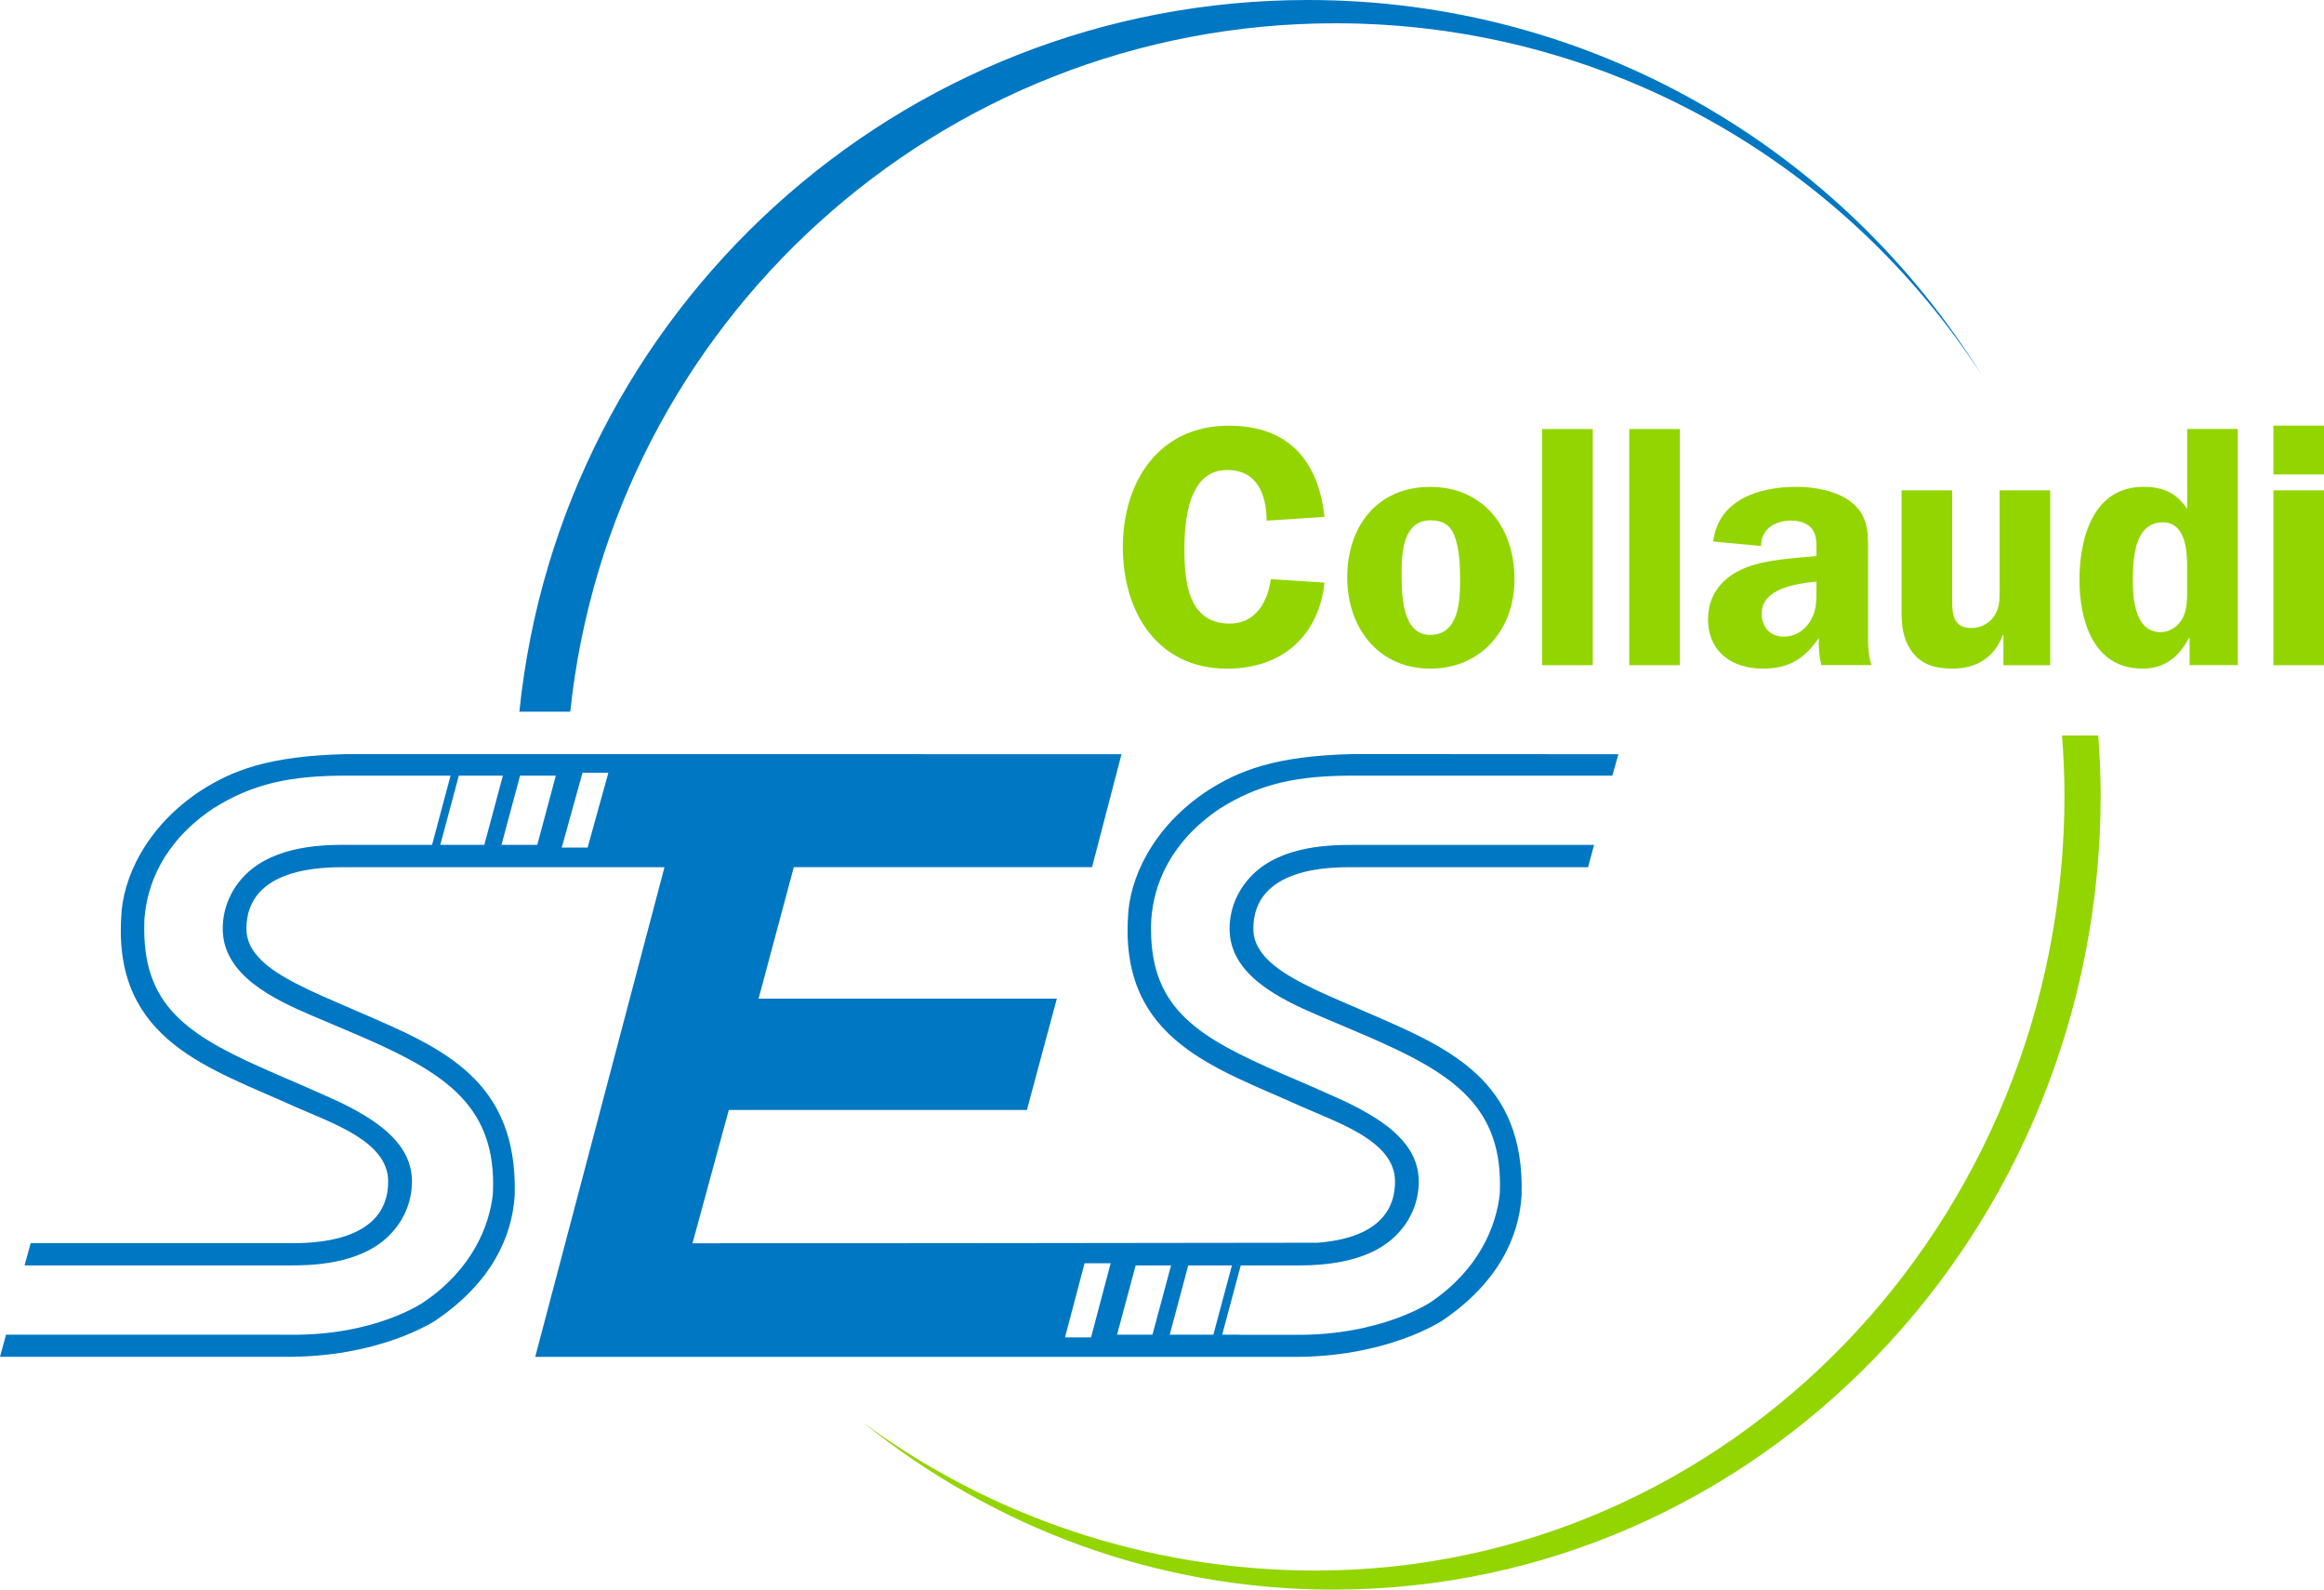 <?xml version="1.0" encoding="UTF-8"?>
<svg id="Livello_2" data-name="Livello 2" xmlns="http://www.w3.org/2000/svg" viewBox="0 0 547.99 374.74">
  <g id="Livello_1-2" data-name="Livello 1">
    <path d="m486.8,187.37c0,100.99-79.04,182.87-176.57,182.87-39.77,0-76.83-12.87-106.78-34.94,30.64,24.7,69.13,39.44,110.97,39.44,99.92,0,180.91-83.88,180.91-187.37,0-4.71-.23-9.37-.56-13.99h-8.55c.34,4.62.57,9.27.57,13.99" fill="#93d500" stroke-width="0"/>
    <g>
      <path d="m298.67,122.73c-.08-6.17-2.19-11.93-9.33-11.93-9.17,0-10.06,12.01-10.06,18.75,0,7.63.89,17.45,10.71,17.45,6.09,0,8.93-5.11,9.66-10.47l12.66.81c-1.38,12.74-10.14,20.29-22.96,20.29-16.55,0-24.59-13.47-24.59-28.64s8.28-28.64,24.99-28.64c13.96,0,21.1,8.11,22.56,21.5l-13.63.89Z" fill="#93d500" stroke-width="0"/>
      <path d="m357.11,136.52c0,11.77-7.71,21.1-19.88,21.1s-19.56-9.58-19.56-21.5,6.98-21.34,19.56-21.34,19.88,9.58,19.88,21.75Zm-26.62-1.62c0,4.71-.08,14.77,6.74,14.77s7.06-8.12,7.06-13.06c0-3.25-.16-7.14-1.3-10.22-.97-2.68-2.92-3.73-5.68-3.73-6.41,0-6.82,7.55-6.82,12.25Z" fill="#93d500" stroke-width="0"/>
      <path d="m363.64,101.14h11.93v55.67h-11.93v-55.67Z" fill="#93d500" stroke-width="0"/>
      <path d="m384.17,101.14h11.93v55.67h-11.93v-55.67Z" fill="#93d500" stroke-width="0"/>
      <path d="m429.45,156.81c-.49-2.11-.65-4.3-.57-6.41-3.41,4.87-6.98,7.22-13.15,7.22-7.3,0-12.98-3.9-12.98-11.69,0-6.09,3.81-10.22,9.25-12.25,4.71-1.79,11.28-2.11,16.31-2.6v-.97c0-1.79.16-3.89-1.05-5.44-1.05-1.38-3.08-1.95-4.87-1.95-3.81,0-7.14,1.95-7.14,6l-11.28-1.06c1.22-9.98,10.96-12.9,19.64-12.9,4.22,0,9.74.97,13.06,3.73,4.22,3.41,3.81,7.95,3.81,12.9v19.23c0,2.11.16,4.14.81,6.17h-11.85Zm-1.14-19.72c-4.54.49-12.9,1.54-12.9,7.55,0,3.25,1.95,5.44,5.28,5.44,2.43,0,4.62-1.3,6-3.41,1.7-2.6,1.62-5.03,1.62-7.95v-1.62Z" fill="#93d500" stroke-width="0"/>
      <path d="m472.4,156.81v-7.06h-.16c-1.95,5.19-6.17,7.87-11.77,7.87-4.14,0-7.71-.89-10.06-4.62-2.27-3.57-2.03-7.47-2.03-11.44v-25.97h11.93v25.97c0,3.33.32,6.49,4.54,6.49,2.68,0,4.95-1.54,6-3.98.81-1.87.65-4.22.65-6.33v-22.15h11.93v41.22h-11.04Z" fill="#93d500" stroke-width="0"/>
      <path d="m516.3,156.81v-6.41h-.16c-2.27,4.38-5.68,7.22-10.96,7.22-11.6,0-14.85-11.36-14.85-20.94s3.08-21.91,15.09-21.91c4.63,0,7.71,1.38,10.31,5.19v-18.83h11.93v55.67h-11.36Zm-.57-22.88c0-3.98-.32-10.79-5.76-10.79-6.82,0-7.06,8.93-7.06,13.88,0,4.46.65,12.01,6.57,12.01,2.19,0,4.22-1.46,5.19-3.33s1.05-4.06,1.05-6.09v-5.68Z" fill="#93d500" stroke-width="0"/>
      <path d="m547.99,111.85h-11.93v-11.52h11.93v11.52Zm0,44.96h-11.93v-41.22h11.93v41.22Z" fill="#93d500" stroke-width="0"/>
    </g>
    <g>
      <path d="m103.82,199.16l4.37-16.31h10.39l-4.38,16.31h-10.38Zm22.87,0h-8.44l4.38-16.31h8.43l-4.37,16.31Zm11.86.65h-6.09l4.89-17.63h6.1l-4.89,17.63Zm118.71,115.47h-6.14l4.62-17.48h6.15l-4.63,17.48Zm6.14-.65l4.38-16.32h8.35l-4.38,16.32h-8.35Zm12.42,0l4.36-16.32h10.3l-4.37,16.32h-10.29Zm16.39,0h-4.02l4.37-16.32h12.95c.89,0,2.22-.01,3.59-.06,5.67-.25,14.47-1.4,20.06-7,3.3-3.28,5.38-7.68,5.38-12.73,0-8.85-8.01-14.12-15.46-17.93-3.51-1.82-16.77-7.47-16.77-7.47-19.47-8.47-30.9-15.04-30.9-34.06,0-.76.01-1.52.06-2.31.57-8.24,4.46-18.25,16.12-26.11,9.58-6.07,18.68-7.79,31.44-7.79h61.16l1.42-5.05-62.58-.04c-18.52.43-26.98,3.96-34.23,8.6-13.12,8.6-18.56,20.93-18.83,29.99-1.72,29.1,21.2,35.54,40.6,44.37,9.44,4.17,22.37,8.38,22.37,17.81,0,11.34-10.99,13.9-18.28,14.43l-87.03.11c-2.38,0-60.34.02-60.34.02l8.56-31.43h70.29l7.06-26.24h-70.33s8.31-31,8.31-31h70.32l6.95-26.62-102.65-.02h-80.17c-18.52.42-26.99,3.95-34.25,8.58-13.09,8.6-18.55,20.93-18.8,29.99-1.75,29.1,21.18,35.54,40.57,44.37,9.46,4.17,22.38,8.38,22.38,17.81,0,14.7-18.47,14.54-23.43,14.54H7.23l-1.44,5.24h62.31c4.67,0,16.6,0,23.67-7.06,3.26-3.28,5.37-7.68,5.37-12.73,0-8.85-8.03-14.12-15.46-17.93-3.51-1.82-16.77-7.47-16.77-7.47-19.47-8.47-30.9-15.04-30.9-34.06,0-.76.01-1.52.04-2.31.58-8.24,4.47-18.25,16.14-26.11,9.57-6.07,18.67-7.79,31.43-7.79h24.62l-4.36,16.31h-20.34c-4.66,0-16.6-.01-23.67,7.05-3.29,3.28-5.35,7.69-5.35,12.74,0,10.89,11.89,16.56,21.16,20.52,1.81.77,11.54,4.9,11.54,4.9,19.15,8.33,31.06,15.85,31.06,34.74,0,.75-.04,1.54-.06,2.3-.8,7.65-4.95,17.84-16.23,25.49-.13.09-11.41,8.06-31.96,7.74H1.42l-1.42,5.21h66.5c23.14.34,36.28-8.62,36.28-8.62,13.2-8.96,17.99-19.8,18.58-29.4.8-27.35-17.21-34.82-36.24-43.06-1.38-.6-9.53-4.09-12.11-5.33-7.03-3.38-14.91-7.59-14.91-14.48,0-14.69,18.48-14.53,23.45-14.53h75.13l-30.48,115.44h177.73c23.17.32,36.29-8.64,36.29-8.64,13.18-8.96,17.99-19.8,18.56-29.4.84-27.35-17.22-34.82-36.21-43.06-1.41-.6-9.54-4.09-12.14-5.33-7.02-3.38-14.9-7.59-14.9-14.48,0-14.69,18.5-14.53,23.42-14.53h55.51l1.42-5.25h-56.92c-4.63,0-16.59-.01-23.64,7.05-3.28,3.28-5.39,7.69-5.39,12.74,0,10.89,11.92,16.56,21.18,20.52,1.81.77,11.53,4.9,11.53,4.9,19.17,8.33,31.05,15.85,31.05,34.74,0,.75-.01,1.54-.05,2.3-.81,7.65-4.94,17.84-16.22,25.49-.12.09-11.91,8.06-32.44,7.74h-12.74Z" fill="#0077c2" stroke-width="0"/>
      <path d="m308.41,0c-96.77,0-176.34,73.53-185.94,167.77h12C144.04,76.57,221.16,5.49,314.89,5.49c63.96,0,120.18,33.1,152.49,83.09C434.43,35.42,375.56,0,308.41,0Z" fill="#0077c2" stroke-width="0"/>
    </g>
  </g>
</svg>